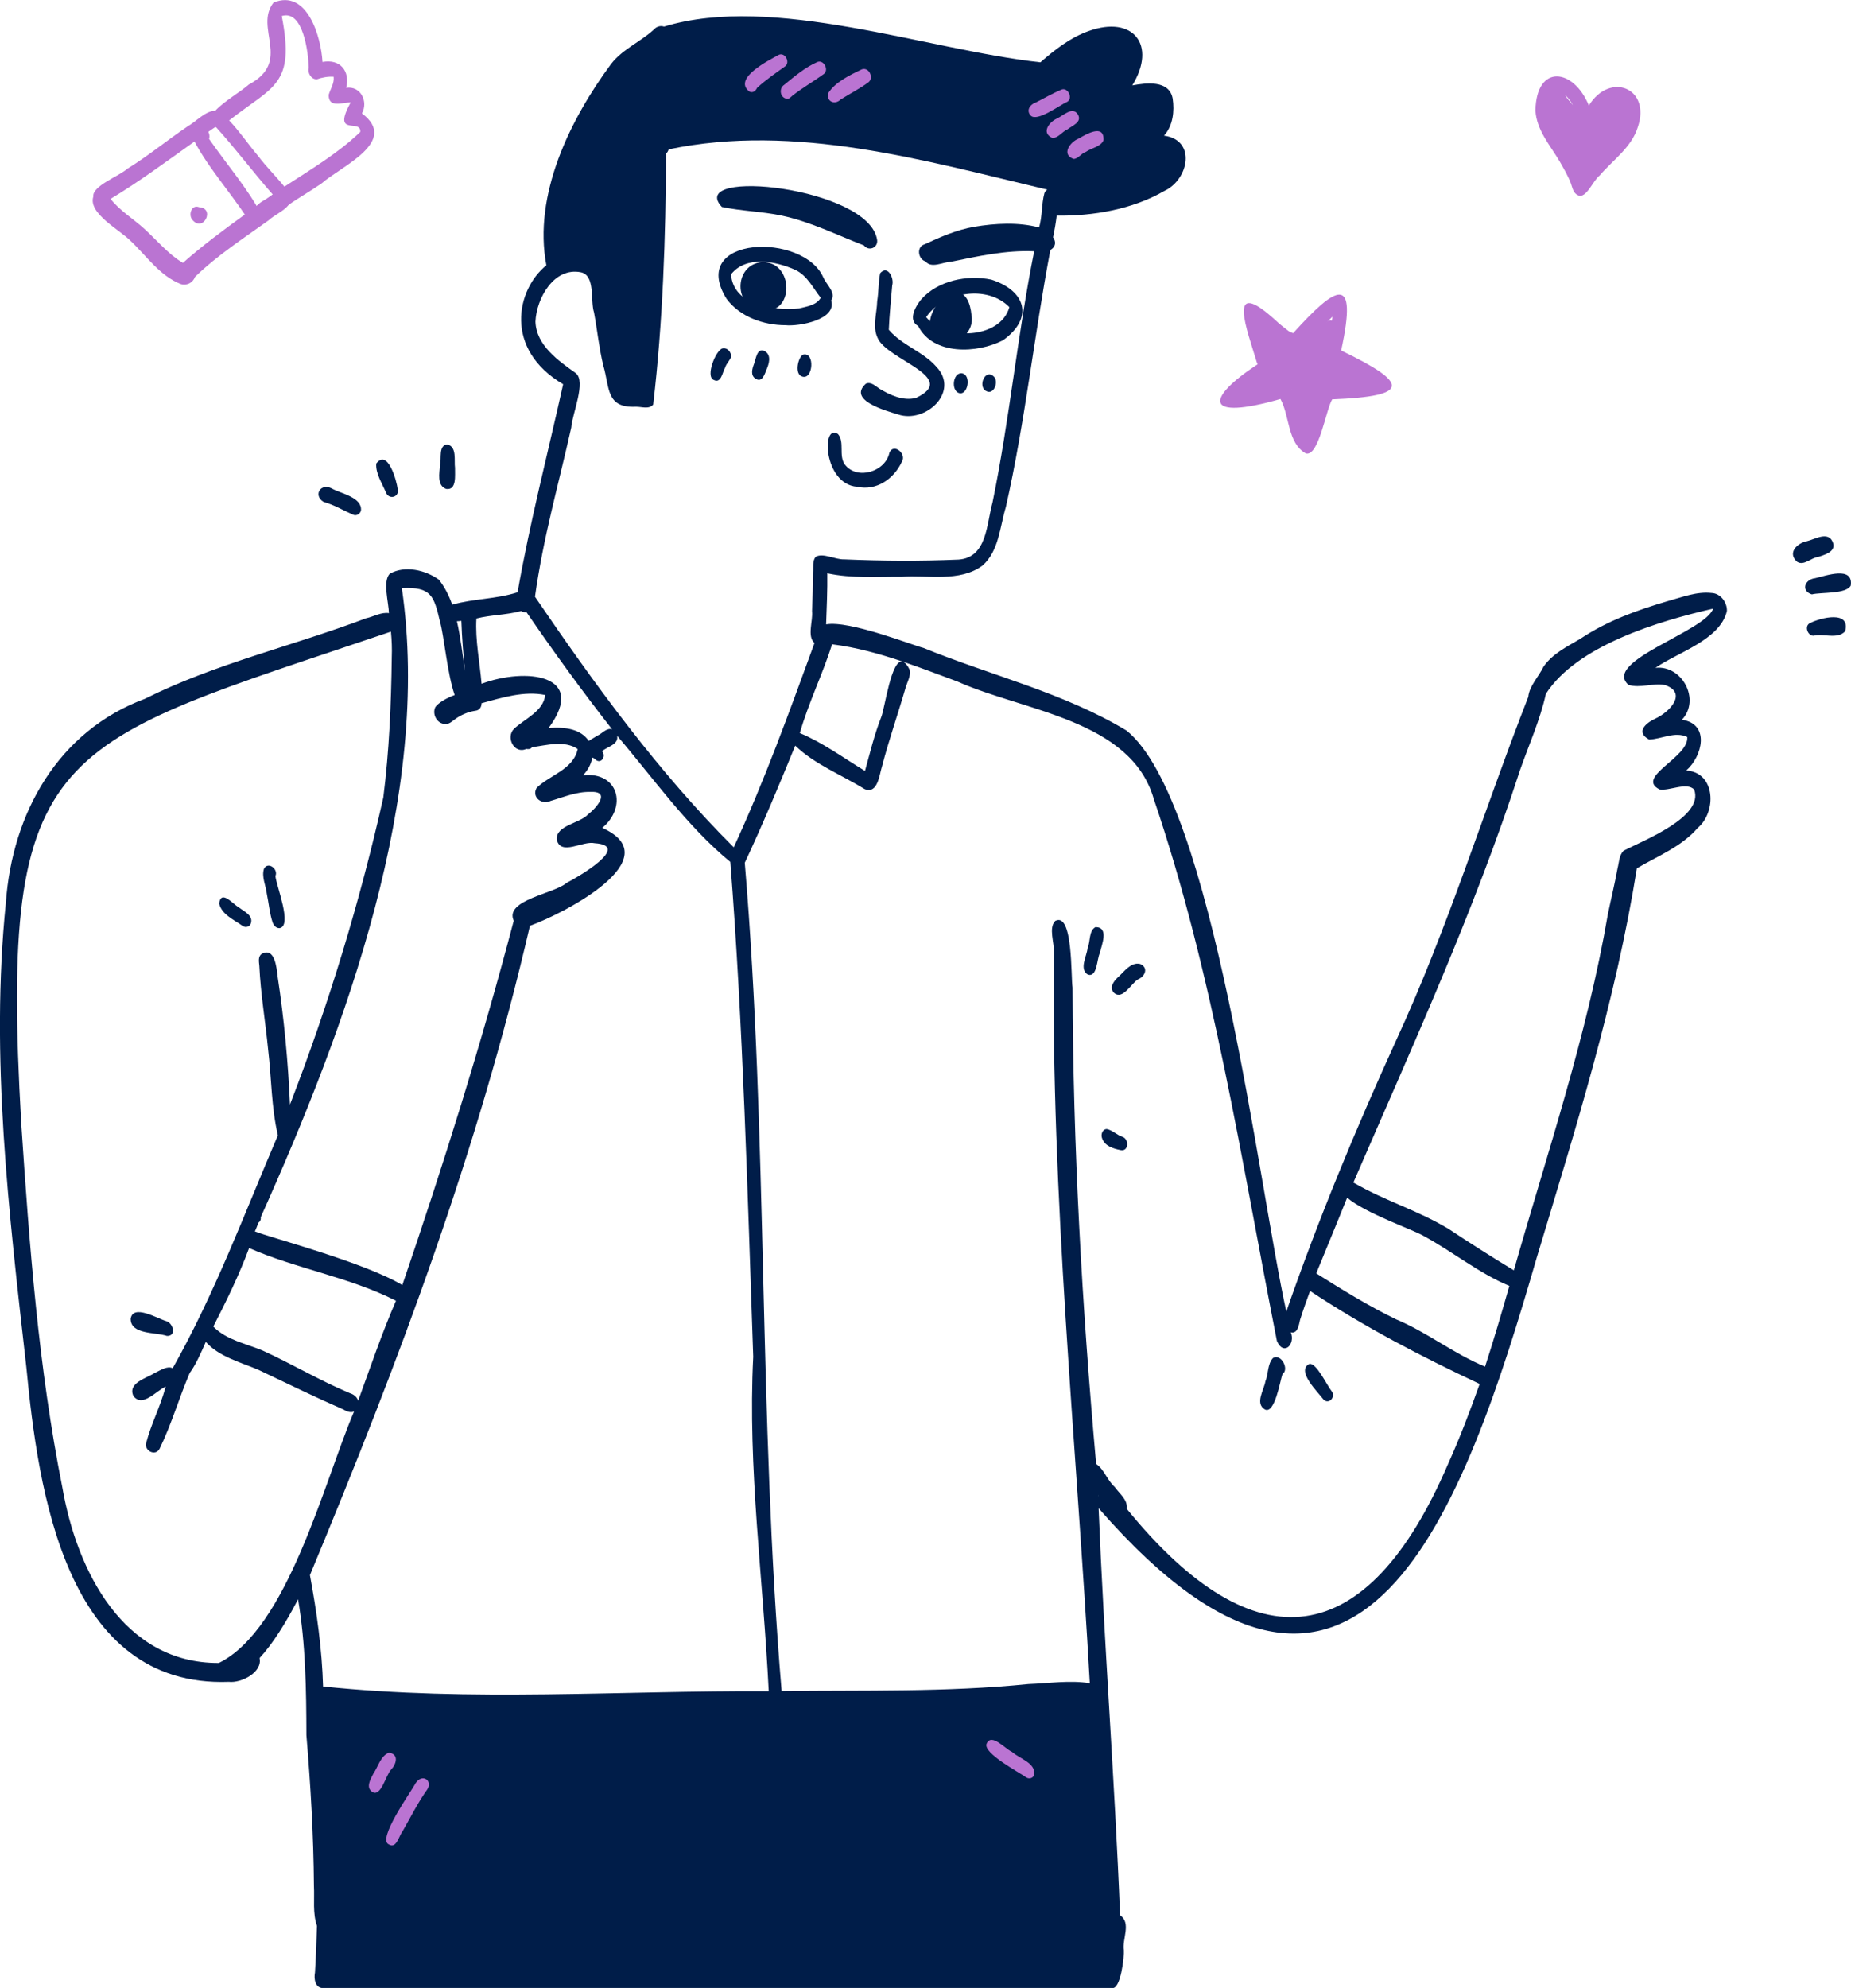 <svg width="367" height="394" viewBox="0 0 367 394" fill="none" xmlns="http://www.w3.org/2000/svg">
<path d="M185.676 72.717C190.355 77.686 183.488 83.978 178.065 82.143C175.761 81.424 167.963 79.357 171.687 76.037C172.711 75.596 173.573 76.525 174.364 77.035C176.482 78.312 179.089 79.52 181.603 78.87C190.355 74.783 175.737 71.301 173.992 66.936C172.944 64.684 173.875 62.06 173.922 59.692C174.224 57.858 174.154 55.954 174.504 54.166C175.97 52.402 177.343 55.118 176.901 56.558C176.668 59.483 176.342 62.408 176.226 65.357C178.856 68.468 183.046 69.676 185.676 72.717Z" fill="#001D49"/>
<path d="M176.343 89.735C177.181 87.739 179.788 89.944 178.833 91.477C177.251 94.913 173.782 97.351 169.895 96.468C163.238 95.911 162.842 83.745 166.148 86.02C167.521 87.646 166.218 90.293 167.521 92.08C169.965 95.238 175.575 93.473 176.343 89.735Z" fill="#001D49"/>
<path d="M158.442 61.132C159.979 60.737 161.887 60.505 162.725 59.019C161.189 57.069 160.049 54.608 157.698 53.493C153.81 51.752 147.922 50.591 144.942 54.376C145.408 60.644 153.485 61.596 158.442 61.132ZM163.284 55.095C163.889 56.419 165.844 58.09 164.797 59.553C165.984 63.361 158.419 64.731 155.742 64.452C151.39 64.452 146.711 62.803 144.058 59.228C136.237 46.644 159.49 45.971 163.284 55.095Z" fill="#001D49"/>
<path d="M151.157 51.938C157.535 51.868 157.442 62.525 151.203 61.434C145.454 61.294 145.291 52.402 151.157 51.938Z" fill="#001D49"/>
<path d="M200.131 60.876C195.755 56.395 187.097 57.811 183.628 62.849C187.376 67.562 198.339 67.261 200.131 60.876ZM196.547 55.42C203.437 57.625 205.019 63.058 198.851 67.446C193.754 70.07 185.025 70.465 182.046 64.614C179.951 63.476 181.51 60.736 182.604 59.39C185.909 55.605 191.752 54.421 196.547 55.42Z" fill="#001D49"/>
<path d="M192.636 62.594C193.218 65.682 189.89 68.608 186.91 68.027C179.089 64.428 191.565 50.916 192.636 62.594Z" fill="#001D49"/>
<path d="M173.921 47.619C174.061 49.151 172.222 49.848 171.291 48.64C165.868 46.551 160.654 43.927 154.928 42.72C151.041 41.907 146.99 41.838 143.127 41.025C135.864 33.224 172.501 37.055 173.921 47.619Z" fill="#001D49"/>
<path d="M47.321 179.819C48.345 180.632 50.254 181.398 49.742 183C49.532 183.673 48.718 183.928 48.136 183.534C46.46 182.326 43.899 181.235 43.457 179.053C43.83 176.243 46.18 179.192 47.321 179.819Z" fill="#001D49"/>
<path d="M54.606 173.62C54.769 175.547 58.028 183.464 55.444 183.952C54.769 183.998 54.257 183.418 54.048 182.814C53.443 180.98 53.303 179.053 52.907 177.172C52.721 175.524 51.813 173.759 52.349 172.157C53.187 170.648 55.235 172.296 54.606 173.62Z" fill="#001D49"/>
<path d="M32.913 261.823C34.332 262.171 35.054 264.841 33.099 264.772C30.864 264.006 25.883 264.54 25.906 261.382C26.349 258.387 31.237 261.336 32.913 261.823Z" fill="#001D49"/>
<path d="M342.397 121.102C342.466 119.407 341.14 117.596 339.371 117.527C336.415 117.202 333.575 118.339 330.782 119.105C324.637 120.893 318.655 123.052 313.301 126.628C310.694 128.16 307.808 129.576 306.039 132.13C305.131 134.034 303.199 135.984 303.013 138.12C294.168 160.734 287.045 184.091 276.827 206.171C268.82 223.723 261.371 241.694 255.04 259.942C249.5 234.868 240.585 158.83 223.384 144.807C210.908 137.285 196.523 133.895 183.092 128.416C181.044 127.928 168.428 122.913 163.796 123.749C163.913 120.382 164.076 116.993 164.029 113.626C168.847 114.671 173.828 114.276 178.717 114.323C184 113.928 190.262 115.437 194.801 112.094C198.059 109.238 198.245 104.409 199.433 100.485C203.273 83.49 204.996 66.727 208.254 49.546C209.418 48.873 209.372 47.828 208.79 47.038C209.092 45.599 209.348 44.09 209.511 42.743C216.75 42.836 224.501 41.513 230.856 37.844C235.697 35.615 237.28 27.745 230.786 26.886C232.578 24.935 232.881 22.033 232.508 19.526C231.81 15.834 227.295 16.415 224.501 16.925C229.413 8.939 224.688 2.949 215.796 6.176C212.165 7.476 209.139 9.867 206.276 12.352C183.791 9.891 153.322 -1.3 131.675 5.27C131.186 5.108 130.604 5.131 129.999 5.526C127.276 8.196 123.481 9.635 121.131 12.723C113.007 23.705 105.675 38.634 108.329 52.587C102.393 57.347 99.809 69.188 111.657 76.153C108.608 89.898 105.047 103.526 102.626 117.387C98.32 118.78 93.897 118.618 89.661 119.848C89.032 118.061 88.194 116.389 87.031 114.903C84.377 112.976 80.257 112.001 77.278 113.719C75.835 115.158 77.068 119.477 77.115 121.52C75.625 121.265 74.019 122.24 72.576 122.542C58.051 128.044 42.666 131.527 28.746 138.492C11.475 144.9 2.421 161.199 1.164 178.914C-1.955 209.537 1.769 240.44 5.214 270.878C7.588 295.558 13.035 334.517 45.389 333.333C47.81 333.611 52.093 331.452 51.464 328.62C54.118 325.764 56.725 321.538 59.099 316.964C60.612 325.903 60.728 334.888 60.751 343.92C61.589 353.857 62.171 363.794 62.241 373.778C62.381 376.401 61.962 379.187 62.846 381.695C62.753 384.783 62.637 387.871 62.451 390.958C62.195 392.189 62.497 394.07 64.103 394.023C116.5 394.023 168 394.023 220.5 394.023C222.222 394.302 222.919 387.731 222.825 386.547C222.453 384.318 224.362 381.114 222.081 379.605C221.01 352.696 218.915 325.857 217.821 298.924C269.867 358.57 290.49 298.274 304.689 249.262C312.37 223.793 320.331 198.416 324.544 172.088C328.687 169.65 333.365 167.839 336.601 164.101C340.395 160.92 340.185 153.096 334.343 152.701C337.532 149.915 339.115 143.484 333.482 142.648C337.206 138.701 333.552 131.782 328.221 132.363C332.667 129.275 341.07 126.814 342.397 121.102ZM113.263 84.744C113.426 82.073 116.289 75.619 114.148 73.947C110.679 71.486 106.327 68.422 106.164 63.755C106.35 59.158 109.818 52.912 115.149 53.957C118.105 54.561 117.011 59.622 117.779 61.944C118.43 65.45 118.78 69.002 119.618 72.462C120.921 76.873 120.106 80.889 126.088 80.611C127.206 80.588 128.672 81.191 129.51 80.17C131.419 63.848 132.001 46.992 132.047 30.438C132.28 30.275 132.443 29.997 132.583 29.602C157.651 24.355 183.325 31.831 207.649 37.589C207.37 37.728 207.184 37.984 207.067 38.309C206.485 40.468 206.672 42.883 206.02 45.088C201.923 43.997 197.338 44.252 193.171 44.949C189.68 45.553 186.491 46.946 183.302 48.431C181.673 48.896 181.999 51.357 183.488 51.798C184.675 53.284 186.91 51.937 188.493 51.891C193.939 50.776 199.456 49.546 205.042 49.801C201.737 66.309 200.177 83.118 196.779 99.626C195.592 103.828 195.732 110.515 190.052 110.91C182.511 111.235 174.876 111.188 167.334 110.863C165.635 110.933 163.168 109.517 161.748 110.352C161.026 111.165 161.306 112.419 161.213 113.417C161.189 115.994 161.12 118.571 161.003 121.125C161.236 122.983 159.956 126.14 161.492 127.44C156.511 141.069 151.576 154.744 145.478 167.932C130.581 153.096 117.825 135.543 106.071 118.27C107.723 106.452 110.703 96.213 113.263 84.744ZM94.456 122.588C97.389 121.845 100.135 121.938 103.347 121.102C103.627 121.311 104.069 121.381 104.372 121.311C109.795 129.205 115.451 137.006 121.363 144.552C121.27 144.528 121.177 144.505 121.061 144.482C120.037 144.436 119.362 145.411 118.477 145.782C117.988 146.107 117.313 146.456 116.731 146.85C115.172 144.505 112.076 144.018 108.771 144.296C116.661 133.616 104.185 132.27 95.48 135.52C95.131 131.248 94.2 126.906 94.456 122.588ZM91.476 123.052C91.593 126.465 91.849 129.6 92.198 132.966C91.686 129.739 91.337 126.349 90.592 123.122C90.894 123.122 91.174 123.099 91.476 123.052ZM87.24 123.215C88.008 125.815 88.706 133.686 90.15 137.749C88.497 138.353 86.914 139.305 86.332 140.117C85.611 141.51 86.658 143.507 88.287 143.484C89.032 143.553 89.614 142.996 90.173 142.578C91.337 141.719 92.71 141.116 94.153 140.883C95.084 140.814 95.48 140.14 95.48 139.374C99.483 138.283 103.953 136.89 108.096 137.749C107.77 140.953 104.046 142.462 101.927 144.436C100.205 146.107 101.951 149.543 104.348 148.429C104.697 148.522 105.233 148.499 105.465 148.104C108.375 147.686 111.936 146.688 114.543 148.452C113.682 152.539 109.004 153.583 106.397 156.16C105.349 157.971 107.444 159.62 109.166 158.738C111.75 157.995 114.287 156.88 117.057 156.95C121.177 156.764 118.291 160.107 116.592 161.408C114.939 163.219 110.237 163.544 110.377 166.376C111.168 169.743 115.544 166.562 117.918 167.119C125.344 167.607 114.52 173.875 112.332 174.99C109.888 177.149 99.972 178.356 101.858 182.489C95.457 206.844 87.915 230.851 79.768 254.695C72.25 250.168 53.349 245.223 50.533 244.062C50.812 243.504 50.999 242.924 51.231 242.344C51.627 242.042 51.767 241.647 51.697 241.252C68.689 203.385 85.634 157.553 79.675 116.551C85.518 116.296 86.03 118.061 87.24 123.215ZM42.293 262.914C44.9 257.83 47.414 252.699 49.392 247.359C58.68 251.445 69.34 253.116 78.511 257.806C75.695 264.284 73.437 270.994 71.016 277.611C70.807 276.984 70.295 276.404 69.387 276.125C63.428 273.641 57.888 270.321 52.023 267.651C48.787 266.304 44.97 265.584 42.433 263.054C42.363 263.03 42.293 263.007 42.223 263.007C42.293 263.03 42.363 263.03 42.433 263.054C42.386 263.007 42.34 262.961 42.293 262.914ZM43.387 329.595C24.417 329.688 15.223 311.23 12.383 294.908C7.635 271.133 5.819 246.801 4.213 222.632C-0.14 146.688 10.544 147.895 77.51 125.188C77.673 126.883 77.743 128.601 77.673 130.319C77.557 139.63 77.161 148.824 75.998 158.064C71.389 178.658 65.151 199.136 57.493 218.917C57.12 210.443 56.329 201.968 55.049 193.564C54.862 191.822 54.467 187.55 51.813 189.106C51.138 189.686 51.348 190.638 51.417 191.405C51.674 196.977 52.628 202.479 53.163 208.028C53.838 213.693 53.792 219.474 55.095 225.023C48.392 240.695 42.642 256.274 34.239 271.18C33.192 270.622 31.749 271.621 30.701 272.108C29.049 273.153 25.232 274.105 26.465 276.705C28.304 279.027 30.981 275.591 32.866 274.825C31.446 279.747 30.073 281.836 28.909 286.248C28.886 287.734 30.911 288.593 31.656 287.107C34.03 282.231 35.473 277.123 37.615 272.108C38.732 270.646 39.896 268.045 40.803 265.956C43.387 268.858 47.6 269.972 51.115 271.435C56.771 274.128 62.404 276.868 68.13 279.375C68.991 279.909 69.713 279.979 70.202 279.747C64.289 293.561 57.05 322.885 43.387 329.595ZM64.057 334.261C63.847 326.855 62.8 319.472 61.45 312.182C79.349 269.137 94.619 228.506 105.07 183.487C111.96 181.003 132.908 170.137 119.408 164.078C124.413 159.945 122.667 152.91 115.614 153.653C116.661 152.515 117.243 151.308 117.43 150.147C117.662 150.217 117.849 150.31 118.012 150.495C119.129 151.61 120.316 149.845 119.362 148.893C120.409 147.965 122.69 147.593 122.364 145.829C129.603 154.303 136.19 163.729 144.803 170.834C147.34 203.408 148.201 236.214 149.342 268.904C148.224 291.077 151.343 313.087 152.414 335.19C122.969 335.051 93.385 337.303 64.057 334.261ZM217.705 296.463C217.705 296.417 217.705 296.394 217.705 296.347C217.728 296.371 217.728 296.371 217.751 296.394C217.728 296.417 217.705 296.44 217.705 296.463ZM287.092 290.195C271.078 327.389 248.895 330.384 223.384 299.017C223.687 297.276 221.894 295.976 220.987 294.676C219.52 293.376 218.915 291.193 217.332 290.148C214.516 258.735 212.747 227.275 212.654 195.723C212.304 193.703 212.793 180.678 209.232 182.512C207.835 183.905 209.092 186.9 208.953 188.851C208.371 237.236 213.375 285.366 216.075 333.611C212.142 332.961 207.928 333.635 203.925 333.774C187.655 335.422 171.291 334.958 154.975 335.167C150.366 280.56 152.274 225.581 147.666 170.996C151.25 163.358 154.486 155.58 157.675 147.779C161.515 151.494 166.846 153.56 171.431 156.393C174.061 157.461 174.341 153.514 174.899 151.819C176.249 146.618 178.042 141.533 179.531 136.379C179.857 135.195 180.625 134.011 180.369 132.757C179.904 131.805 179.461 131.318 179.042 131.155C176.738 130.296 175.435 140.396 174.736 142.091C173.363 145.573 172.502 149.195 171.501 152.794C167.288 150.24 163.051 147.129 158.582 145.295C160.305 139.281 163.098 133.639 164.983 127.696C169.802 128.299 174.457 129.6 179.066 131.155C182.697 132.386 186.258 133.756 189.843 135.079C202.924 140.953 224.245 142.625 228.761 158.343C240.585 193.123 246.079 229.829 253.178 265.793C254.505 268.811 256.902 266.443 255.925 264.052C257.275 264.4 257.531 262.636 257.763 261.591C258.369 259.664 259.044 257.76 259.742 255.856C270.449 262.961 281.761 268.835 293.376 274.291C291.468 279.654 289.443 284.994 287.092 290.195ZM294.447 270.855C288.256 268.324 282.972 264.052 276.78 261.475C271.334 258.828 266.12 255.624 260.976 252.374C263.001 247.382 265.096 242.39 267.097 237.375C270.752 240.509 280.505 243.83 282.367 245.014C288.069 248.102 293.307 252.397 299.265 254.858C297.729 260.221 296.17 265.561 294.447 270.855ZM322.868 135.729C325.149 136.472 327.732 135.311 330.13 135.775C334.669 137.354 330.968 141.185 328.221 142.416C326.313 143.298 324.241 145.086 326.964 146.572C329.432 146.502 332.062 144.9 334.529 146.061C334.925 150.101 324.171 154.001 329.036 156.462C330.968 156.811 334.413 154.93 335.902 156.485C337.928 161.918 325.754 166.608 321.913 168.605C321.006 169.51 321.029 170.88 320.726 172.041C320.168 175.106 319.423 178.147 318.794 181.189C314.674 205.196 306.83 228.367 300.15 251.77C295.844 249.17 291.468 246.383 287.231 243.574C280.9 239.766 274.988 238.211 268.331 234.38C280.016 207.401 292.282 180.678 301.36 152.678C303.106 147.686 305.364 142.694 306.504 137.517C312.649 127.951 328.873 123.099 339.65 120.638C338.23 125.119 317.607 131.062 322.868 135.729Z" fill="#001D49"/>
<path d="M71.575 101.135C71.459 101.855 70.644 102.342 69.969 101.994C68.037 101.158 66.198 100.021 64.173 99.487C61.985 98.163 63.638 95.563 65.872 96.863C67.665 97.838 71.784 98.581 71.575 101.135Z" fill="#001D49"/>
<path d="M76.579 97.745C75.835 95.911 74.438 93.868 74.601 91.871C76.905 88.9 78.651 95.284 78.861 96.979C79.186 98.488 77.254 99.092 76.579 97.745Z" fill="#001D49"/>
<path d="M88.473 96.909C86.565 96.236 87.147 93.729 87.24 92.173C87.589 90.919 86.867 88.226 88.706 88.087C90.638 88.575 90.01 91.221 90.219 92.73C90.172 94.123 90.615 97.211 88.473 96.909Z" fill="#001D49"/>
<path d="M360.529 110.376C359.086 110.515 357.643 112.233 356.293 111.328C354.361 109.586 356.27 107.659 358.248 107.265C359.831 106.893 362.392 105.245 363.346 107.358C364.207 109.285 361.903 109.911 360.529 110.376Z" fill="#001D49"/>
<path d="M366.954 116.064C366.023 117.782 361.181 117.341 359.226 117.805C357.038 117.108 357.806 114.833 359.878 114.601C362.042 114.113 367.512 112.093 366.954 116.064Z" fill="#001D49"/>
<path d="M365.836 125.118C364.323 126.767 361.553 125.513 359.551 126.001C358.387 126.001 357.689 124.05 358.876 123.493C360.994 122.425 366.953 120.916 365.836 125.118Z" fill="#001D49"/>
<path d="M141.497 75.294C139.821 74.598 141.94 69.351 143.266 69.049C144.244 68.84 145.128 69.908 144.919 70.837C144.616 71.556 144.011 72.067 143.778 72.857C143.22 73.762 143.01 76.084 141.497 75.294Z" fill="#001D49"/>
<path d="M149.853 75.085C148.736 74.435 149.132 73.089 149.504 72.114C149.9 71.092 150.086 68.77 151.692 69.629C152.996 70.442 152.46 72.137 151.972 73.275C151.599 74.18 151.134 75.828 149.853 75.085Z" fill="#001D49"/>
<path d="M159.025 74.621C157.512 74.156 158.187 70.953 159.165 70.302C161.655 69.559 161.236 75.433 159.025 74.621Z" fill="#001D49"/>
<path d="M190.052 77.871C188.563 77.268 188.935 73.948 190.611 73.971C192.706 74.133 191.938 78.591 190.052 77.871Z" fill="#001D49"/>
<path d="M195.522 77.5C193.823 76.641 195.289 73.019 197.012 74.598C198.106 75.55 197.082 78.382 195.522 77.5Z" fill="#001D49"/>
<path d="M215.703 193.169C213.91 192.078 215.47 189.548 215.633 187.946C216.215 186.645 215.842 184.463 217.216 183.743C219.962 183.79 218.403 187.295 218.077 188.874C217.448 190.058 217.588 193.727 215.703 193.169Z" fill="#001D49"/>
<path d="M220.917 196.814C219.846 195.746 220.8 194.492 221.662 193.68C222.895 192.589 224.245 190.592 226.084 191.056C227.737 191.799 227.062 193.494 225.688 194.074C224.292 194.864 222.662 198.23 220.917 196.814Z" fill="#001D49"/>
<path d="M222.197 227.949C220.754 227.67 219.054 227.159 218.519 225.627C218.217 224.907 218.542 223.793 219.45 223.77C220.591 224.002 221.452 224.977 222.592 225.325C223.873 225.789 223.803 228.274 222.197 227.949Z" fill="#001D49"/>
<path d="M250.804 279.352C248.755 278.168 250.618 275.475 250.897 273.757C251.502 272.294 251.293 270.344 252.387 269.16C253.993 268.162 255.692 271.412 254.272 272.341C253.806 273.687 252.759 280.304 250.804 279.352Z" fill="#001D49"/>
<path d="M262.373 277.333C261.302 275.893 256.972 271.737 259.556 270.344C260.953 269.903 263.117 274.64 264.048 275.754C264.886 276.868 263.443 278.494 262.373 277.333Z" fill="#001D49"/>
<path d="M148.527 18.109C145.268 15.509 152.484 11.933 154.462 10.842C155.719 10.355 156.72 12.421 155.649 13.164C153.764 14.511 151.832 15.834 150.109 17.413C149.83 18.04 149.178 18.527 148.527 18.109Z" fill="#BA74D2"/>
<path d="M155.975 19.573C154.649 19.364 154.393 17.506 155.487 16.81C157.535 15.138 159.63 13.351 162.074 12.283C163.377 11.795 164.425 13.931 163.307 14.697C161.282 16.16 159.094 17.414 157.139 18.946C156.79 19.224 156.487 19.666 155.975 19.573Z" fill="#BA74D2"/>
<path d="M164.145 18.574C165.542 16.275 168.475 14.906 170.872 13.745C172.292 13.234 173.339 15.44 172.176 16.322C170.43 17.599 168.498 18.574 166.659 19.735C165.565 20.826 163.912 20.199 164.145 18.574Z" fill="#BA74D2"/>
<path d="M204.367 22.915C203.366 21.87 204.274 20.64 205.415 20.292C207.091 19.433 208.72 18.504 210.442 17.761C211.723 17.25 212.77 19.409 211.653 20.152C210.14 20.802 205.647 24.215 204.367 22.915Z" fill="#BA74D2"/>
<path d="M208.627 27.327C206.392 26.328 207.998 24.169 209.605 23.473C210.792 22.915 212.654 21.035 213.701 22.66C214.632 24.215 212.584 24.889 211.63 25.655C210.582 26.096 209.791 27.419 208.627 27.327Z" fill="#BA74D2"/>
<path d="M212.887 31.506C210.373 30.67 212.119 28.163 213.818 27.489C215.354 26.607 218.939 24.448 218.799 27.791C218.24 29.114 216.378 29.323 215.284 30.113C214.376 30.392 213.794 31.459 212.887 31.506Z" fill="#BA74D2"/>
<path d="M73.856 355.18C72.46 354.321 73.438 352.673 73.996 351.581C74.951 350.211 75.463 347.983 77.115 347.379C79.164 347.658 78.582 349.654 77.534 350.745C76.51 351.79 75.556 356.178 73.856 355.18Z" fill="#BA74D2"/>
<path d="M77.021 365.512C74.88 364.444 81.211 355.505 82.189 353.787C83.469 351.256 85.89 352.789 84.726 354.646C82.841 357.27 81.421 360.172 79.814 362.958C79.07 363.887 78.604 366.557 77.021 365.512Z" fill="#BA74D2"/>
<path d="M203.483 352.279C201.9 351.164 195.033 347.542 195.592 345.662C196.523 343.317 199.316 346.66 200.643 347.217C202.086 348.541 205.415 349.4 205.042 351.745C204.856 352.418 204.064 352.65 203.483 352.279Z" fill="#BA74D2"/>
<path d="M57.469 38.425C57.144 37.937 56.771 37.473 56.399 37.008C54.723 34.942 52.791 33.061 51.208 30.949C49.253 28.65 47.53 26.073 45.436 23.867C44.923 23.333 44.411 22.823 43.853 22.358C43.48 22.103 43.085 21.987 42.689 21.963C40.803 21.894 38.779 24.169 37.266 25.005C33.192 27.745 29.421 30.879 25.232 33.456C23.695 34.872 18.225 36.869 18.505 38.959C17.411 42.302 23.812 45.599 25.883 47.735C29.049 50.707 31.679 54.677 35.846 56.302C36.986 56.673 38.266 56.047 38.639 54.909C43.061 50.614 48.275 47.247 53.257 43.672C54.257 42.697 56.213 41.884 57.144 40.7C57.609 40.073 57.819 39.33 57.469 38.425ZM36.265 52.1C33.332 50.358 31.144 47.642 28.63 45.367C26.419 43.347 23.788 41.791 21.926 39.423C27.699 35.94 33.076 31.947 38.569 28.046C39.477 27.396 40.385 26.746 41.316 26.119C41.804 25.794 42.27 25.446 42.759 25.121C46.693 29.439 50.207 34.153 54.071 38.541L54.094 38.564C53.024 39.307 51.976 40.073 50.906 40.839C50.882 40.862 50.859 40.862 50.836 40.886C50.068 41.42 49.3 41.977 48.555 42.511C44.318 45.576 40.129 48.687 36.265 52.1Z" fill="#BA74D2"/>
<path d="M63.755 36.359C61.59 37.868 59.285 39.145 57.121 40.677C56.702 40.979 56.283 41.304 55.864 41.629C54.677 42.233 53.071 44.02 51.767 43.649C51.418 43.556 51.092 43.301 50.813 42.836C50.347 42.07 50.464 41.443 50.836 40.909C50.859 40.886 50.859 40.863 50.883 40.84C51.325 40.282 52.046 39.841 52.698 39.516C53.14 39.191 53.583 38.889 54.048 38.564C54.816 38.03 55.608 37.52 56.399 36.986C61.59 33.596 67.037 30.392 71.436 26.143C71.645 23.427 65.733 27.257 69.527 20.292C67.874 20.315 65.105 21.476 65.174 18.783C65.523 17.599 66.315 16.508 66.152 15.208C65.011 15.138 63.894 15.347 62.823 15.718C61.706 15.765 60.938 14.465 61.217 13.443C61.148 10.564 60.147 1.858 55.864 3.181C58.541 16.949 54.211 16.972 45.436 23.868C44.901 24.286 44.342 24.75 43.76 25.214C43.388 25.354 43.038 25.307 42.736 25.168C42.131 24.866 41.688 24.077 41.758 23.38C41.898 22.939 42.224 22.451 42.666 21.964C44.365 20.107 47.833 18.11 49.323 16.763C57.982 12.166 50.301 5.549 54.234 0.511C60.892 -2.252 63.661 7.29 63.941 12.282C67.432 11.632 69.457 14.07 68.643 17.413C71.506 16.972 73.065 20.153 71.762 22.475C79.233 28.07 67.572 32.969 63.755 36.359Z" fill="#BA74D2"/>
<path d="M49.114 43.394C45.482 37.775 40.734 32.69 37.848 26.654C37.173 23.125 42.2 24.982 41.456 27.536C44.924 32.551 49.137 37.38 51.953 42.72C52.116 44.462 49.835 44.903 49.114 43.394Z" fill="#BA74D2"/>
<path d="M315.023 20.919C312.021 13.536 304.619 12.584 304.433 21.894C304.642 25.795 307.365 28.813 309.251 32.017C310.042 33.41 310.857 34.78 311.439 36.289C311.765 37.171 311.904 38.286 312.882 38.703C314.488 39.493 315.885 35.708 317.165 34.78C319.795 31.715 323.496 29.207 324.73 25.191C327.383 17.459 319.213 14.139 315.023 20.919ZM311.532 20.431C311.09 19.921 310.647 19.479 310.345 18.853C310.95 19.433 311.462 20.106 311.858 20.826C311.741 20.71 311.625 20.571 311.532 20.431Z" fill="#BA74D2"/>
<path d="M38.126 43.556C37.288 42.557 37.987 40.468 39.476 41.071C42.735 41.28 40.291 46.179 38.126 43.556Z" fill="#BA74D2"/>
<path d="M265.911 69.466C269.332 53.818 264.793 56.743 256.391 66.03C256.111 65.937 255.809 65.798 255.483 65.659C253.178 64.567 250.036 62.339 248.081 62.942C246.94 63.709 247.545 65.612 248.733 65.984C249.198 67.818 250.152 69.466 251.177 71.045C250.525 71.44 249.92 71.835 249.338 72.206C238.956 79.032 238.631 83.443 253.877 79.078C255.739 82.468 255.227 87.785 258.904 89.874C261.488 90.594 262.908 81.098 264.142 79.148C279.644 78.544 279.551 76.037 265.911 69.466ZM264.188 62.757C264.165 63.012 264.118 63.267 264.095 63.499C262.722 73.181 260.65 70.117 270.45 75.224C259.463 76.71 262.792 74.319 258.928 85.045C257.647 82.097 257.624 78.01 254.924 75.967C252.666 75.294 250.385 76.803 248.151 77.082C252.736 72.67 256.414 74.133 252.946 68.05C252.853 67.864 252.736 67.702 252.643 67.516C254.226 68.004 255.553 69.002 257.112 69.42C257.461 69.42 257.694 69.257 257.927 69.049C257.997 68.979 258.066 68.909 258.136 68.816C259.719 67.098 261.674 65.264 263.443 63.499C263.699 63.267 263.932 63.012 264.188 62.757Z" fill="#BA74D2"/>
<path d="M258.368 87.042C257.949 86.926 257.6 86.648 257.391 86.276C255.505 85.394 256.622 79.404 256.04 77.198C255.598 77.384 255.156 77.546 254.714 77.709C254.225 79.45 250.524 79.566 248.988 79.497C246.939 78.963 247.451 75.48 249.616 75.643C249.174 73.437 252.293 72.647 253.503 71.278C253.015 70.651 252.689 69.792 252.968 69.026C252.665 68.329 252.223 67.725 251.851 67.075C251.129 66.031 251.967 64.173 253.364 64.8C254.993 65.798 255.482 67.888 256.948 69.118C257.228 68.979 257.507 68.793 257.81 68.677C258.834 67.261 260.579 61.805 262.861 63.964C263.675 62.873 265.188 63.871 265.305 64.986C265.398 66.495 264.63 67.911 264.117 69.281C265.747 69.769 266.887 71.162 268.051 72.323C269.285 72.16 270.262 73.483 269.867 74.621C271.24 75.317 271.356 77.987 269.494 77.941C267.353 79.613 264.024 78.754 261.743 77.616C261.697 79.032 261.697 80.216 261.673 81.563C261.953 82.863 262.069 85.835 259.951 84.86C259.998 85.858 259.695 87.367 258.368 87.042Z" fill="#BA74D2"/>
<path d="M257.927 69.071C257.88 69.559 257.577 70.047 256.949 70.488C255.832 70.557 254.342 69.327 252.969 68.073C252.619 67.748 252.27 67.423 251.921 67.121C251.363 66.587 250.827 66.123 250.385 65.821C250.874 67.934 252.131 70.07 251.944 72.229C251.875 72.391 251.805 72.531 251.712 72.647C251.549 72.833 251.363 72.972 251.153 73.018C250.525 73.204 249.733 72.833 249.361 72.183C249.268 72.043 249.198 71.881 249.151 71.695C247.406 65.751 242.797 54.166 253.155 63.708C253.644 64.219 254.575 64.869 255.482 65.612C256.6 66.517 257.67 67.562 257.903 68.561C257.927 68.746 257.927 68.909 257.927 69.071Z" fill="#BA74D2"/>
</svg>
